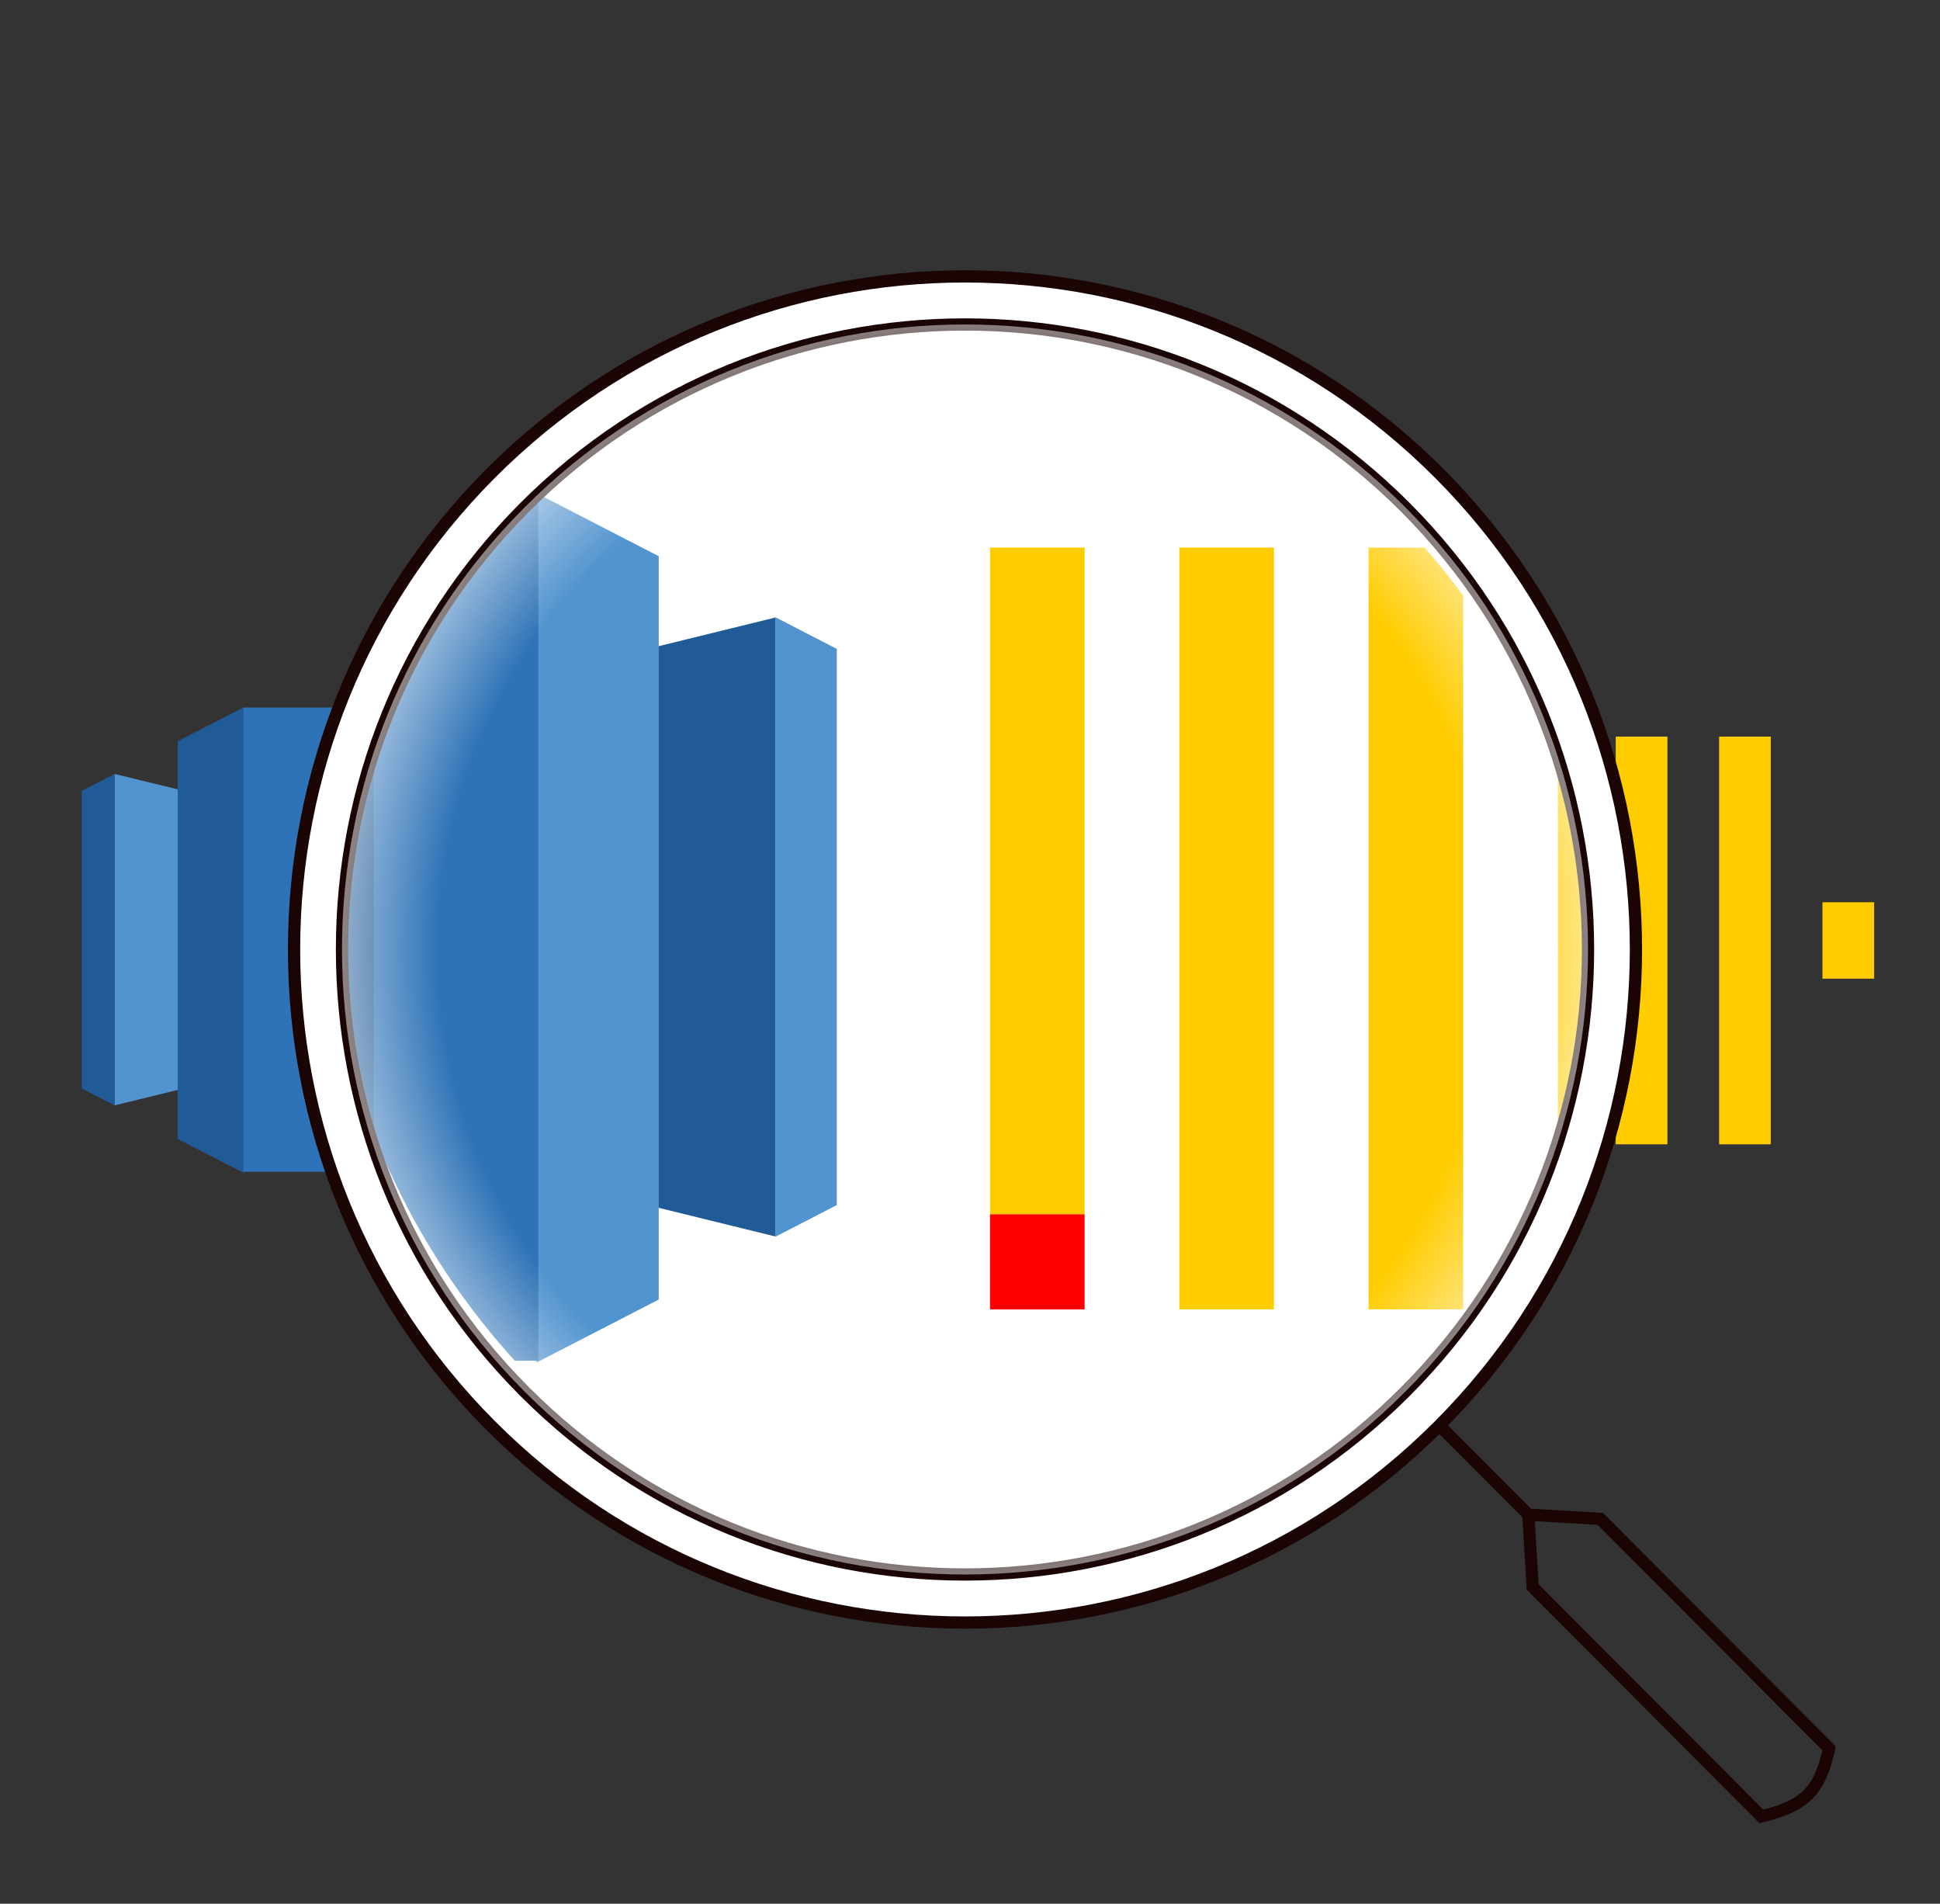 <svg width="317" height="311" viewBox="0 0 317 311" fill="none" xmlns="http://www.w3.org/2000/svg">
<rect x="0" y="0" width="317" height="311" fill="#333333" stroke="none"/>
<g clip-path="url(#clip0_228_4608)">
<path d="M46.954 173.688L75.173 180.569V126.436L46.954 133.317V173.688Z" fill="#205B97"/>
<path d="M75.174 126.436L80.549 129.188V177.817L75.174 180.569V126.436ZM46.955 173.688L18.736 180.569V126.436L46.955 133.317V173.688Z" fill="#5193CE"/>
<path d="M18.735 126.436L13.36 129.188V177.817L18.735 180.569V126.436Z" fill="#205B97"/>
<path d="M54.123 191.58L64.873 186.075V121.085L54.123 115.58L50.836 151.669L54.123 191.58Z" fill="#5193CE"/>
<path d="M39.786 191.58L29.036 186.075V121.085L39.786 115.58L43.073 151.669L39.786 191.58Z" fill="#205B97"/>
<path d="M39.785 115.58H54.267V191.426H39.785V115.58Z" fill="#2E73B7"/>
</g>
<g clip-path="url(#clip1_228_4608)">
<path d="M230.238 178.611H238.682V186.937H230.238V178.611Z" fill="#FF0000"/>
<path d="M230.241 120.33H238.685V178.61H230.241V120.33ZM247.128 120.33H255.572V186.936H247.128V120.33ZM264.016 120.33H272.459V186.936H264.016V120.33ZM280.903 120.33H289.346V186.936H280.903V120.33ZM297.79 147.389H306.234V159.877H297.79V147.389Z" fill="#FFCC00"/>
</g>
<path d="M235.206 77.357C278.021 120.298 278.021 189.918 235.206 232.859C192.392 275.799 122.975 275.799 80.161 232.859C37.346 189.918 37.346 120.298 80.161 77.357C122.975 34.417 192.392 34.417 235.206 77.357Z" fill="white"/>
<path d="M235.206 77.357C278.021 120.298 278.021 189.918 235.206 232.859C192.392 275.799 122.975 275.799 80.161 232.859C37.346 189.918 37.346 120.298 80.161 77.357C122.975 34.417 192.392 34.417 235.206 77.357Z" fill="url(#paint0_linear_228_4608)"/>
<g clip-path="url(#clip2_228_4608)">
<g clip-path="url(#clip3_228_4608)">
<path d="M74.384 189.151L126.756 202.008V100.863L74.384 113.72V189.151Z" fill="#205B97"/>
<path d="M126.757 100.863L136.732 106.006V196.865L126.757 202.008V100.863ZM74.384 189.151L22.012 202.008V100.863L74.384 113.72V189.151Z" fill="#5193CE"/>
<path d="M87.688 222.58L107.639 212.294V90.865L87.688 80.58L81.588 148.009L87.688 222.58Z" fill="#5193CE"/>
<path d="M61.079 222.58L41.128 212.294V90.865L61.079 80.58L67.179 148.009L61.079 222.58Z" fill="#205B97"/>
<path d="M61.079 80.58H87.956V222.293H61.079V80.58Z" fill="#2E73B7"/>
</g>
<g clip-path="url(#clip4_228_4608)">
<path d="M161.765 198.348H177.229V213.904H161.765V198.348Z" fill="#FF0000"/>
<path d="M161.771 89.455H177.235V198.348H161.771V89.455ZM192.7 89.455H208.165V213.904H192.7V89.455ZM223.629 89.455H239.094V213.904H223.629V89.455ZM254.559 89.455H270.023V213.904H254.559V89.455ZM285.488 140.012H300.953V163.346H285.488V140.012Z" fill="#FFCC00"/>
</g>
</g>
<path d="M235.205 232.859C278.02 189.918 278.02 120.298 235.205 77.357C192.391 34.417 122.974 34.417 80.16 77.357C37.345 120.298 37.345 189.918 80.16 232.859C122.974 275.799 192.391 275.799 235.205 232.859ZM235.205 232.859L249.741 247.437M249.741 247.437L261.508 248.131L298.885 285.618C297.357 292.622 294.89 295.029 287.81 296.726L250.433 259.239L249.741 247.437Z" stroke="#1A0404" stroke-width="2"/>
<path d="M229.669 82.911C269.426 122.784 269.426 187.432 229.669 227.305C189.913 267.179 125.455 267.179 85.698 227.305C45.942 187.432 45.942 122.784 85.698 82.911C125.455 43.038 189.913 43.038 229.669 82.911Z" stroke="#1A0404" stroke-width="2"/>
<path d="M229.669 82.911C269.426 122.784 269.426 187.432 229.669 227.305C189.913 267.179 125.455 267.179 85.698 227.305C45.942 187.432 45.942 122.784 85.698 82.911C125.455 43.038 189.913 43.038 229.669 82.911Z" fill="url(#paint1_radial_228_4608)"/>
<defs>
<linearGradient id="paint0_linear_228_4608" x1="157.684" y1="45.152" x2="157.684" y2="265.064" gradientUnits="userSpaceOnUse">
<stop stop-color="white"/>
<stop offset="1" stop-color="white" stop-opacity="0"/>
</linearGradient>
<radialGradient id="paint1_radial_228_4608" cx="0" cy="0" r="1" gradientUnits="userSpaceOnUse" gradientTransform="translate(157.684 155.108) rotate(90) scale(102.102 101.803)">
<stop offset="0.849" stop-color="white" stop-opacity="0"/>
<stop offset="1" stop-color="white" stop-opacity="0.5"/>
</radialGradient>
<clipPath id="clip0_228_4608">
<rect width="75" height="76" fill="white" transform="translate(10.235 115.58)"/>
</clipPath>
<clipPath id="clip1_228_4608">
<rect width="76" height="76" fill="white" transform="translate(230.235 115.58)"/>
</clipPath>
<clipPath id="clip2_228_4608">
<rect x="55.235" y="52.58" width="205" height="205" rx="102.5" fill="white"/>
</clipPath>
<clipPath id="clip3_228_4608">
<rect width="139.196" height="142" fill="white" transform="translate(6.235 80.58)"/>
</clipPath>
<clipPath id="clip4_228_4608">
<rect width="139.196" height="142" fill="white" transform="translate(161.759 80.58)"/>
</clipPath>
</defs>
</svg>
